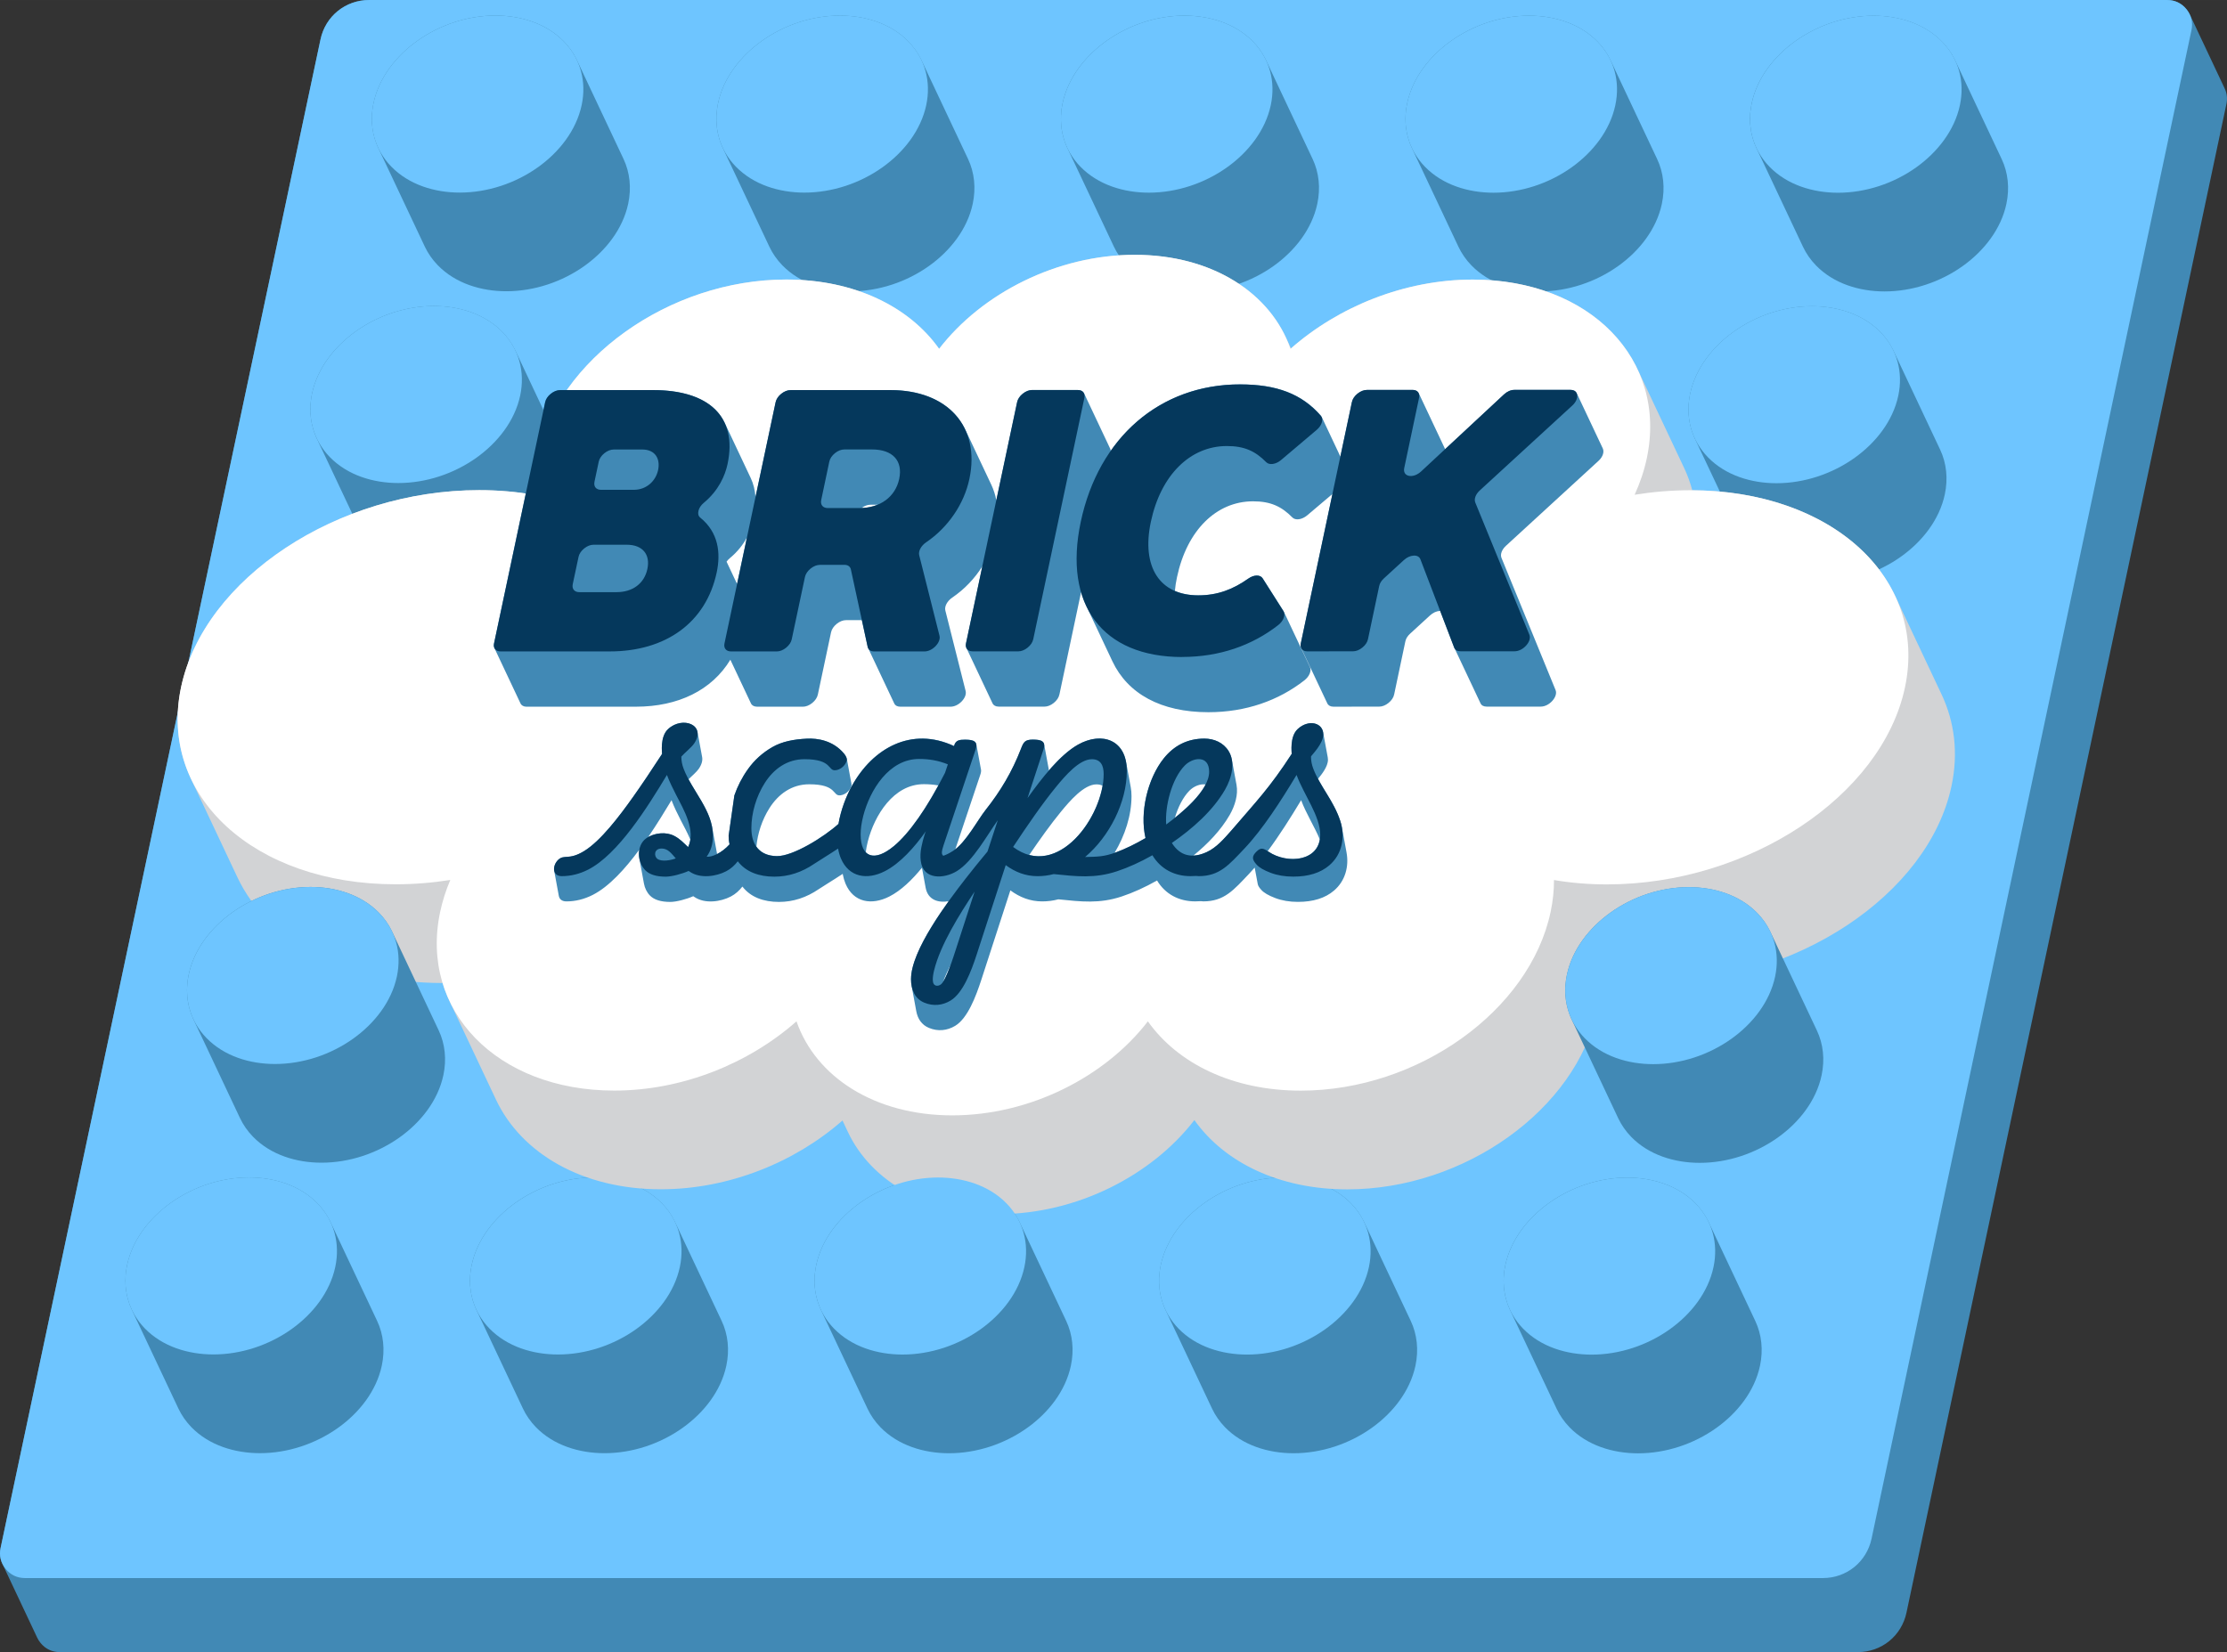 <?xml version="1.0" encoding="UTF-8"?>
<!DOCTYPE svg PUBLIC "-//W3C//DTD SVG 1.1//EN" "http://www.w3.org/Graphics/SVG/1.1/DTD/svg11.dtd">
<!-- Creator: CorelDRAW -->
<svg xmlns="http://www.w3.org/2000/svg" xml:space="preserve" width="233.349mm" height="173.154mm" version="1.1" style="shape-rendering:geometricPrecision; text-rendering:geometricPrecision; image-rendering:optimizeQuality; fill-rule:evenodd; clip-rule:evenodd"
viewBox="0 0 84.732 62.874"
 xmlns:xlink="http://www.w3.org/1999/xlink"
 xmlns:xodm="http://www.corel.com/coreldraw/odm/2003">
 <rect x="0" y="0" width="84.732" height="62.874" fill="#333333" stroke="none"/>
 <defs>
  <style type="text/css">
   <![CDATA[
    .fil5 {fill:#05385C}
    .fil2 {fill:#4189B5}
    .fil1 {fill:#6EC5FF}
    .fil3 {fill:#D2D3D5}
    .fil4 {fill:white}
    .fil0 {fill:#4189B5}
   ]]>
  </style>
 </defs>
 <g id="Layer_x0020_1">
  <g id="_1980693533136">
   <g>
    <path class="fil0" d="M0.086 59.505l1.328 2.818c0.033,0.07 0.075,0.137 0.127,0.201 0.186,0.23 0.44,0.351 0.736,0.351l68.407 0c0.905,0 1.666,-0.617 1.853,-1.502l12.172 -57.411c0.044,-0.209 0.022,-0.41 -0.064,-0.592l-1.328 -2.818c-0.033,-0.07 -0.075,-0.137 -0.127,-0.201 -0.186,-0.23 -0.44,-0.351 -0.736,-0.351l-68.407 0c-0.905,0 -1.666,0.617 -1.853,1.502l-12.172 57.411c-0.044,0.209 -0.022,0.41 0.064,0.592z"/>
   </g>
   <path class="fil1" d="M83.381 1.144l-12.172 57.411c-0.188,0.885 -0.949,1.502 -1.853,1.502l-68.407 0c-0.295,0 -0.55,-0.121 -0.736,-0.351 -0.186,-0.23 -0.252,-0.504 -0.191,-0.793l12.172 -57.411c0.188,-0.885 0.949,-1.502 1.853,-1.502l68.407 0c0.295,0 0.55,0.121 0.736,0.351 0.186,0.23 0.252,0.504 0.191,0.793z"/>
   <path class="fil2" d="M66.812 5.599c0.002,0.005 0.004,0.009 0.006,0.014 0.003,0.007 0.007,0.015 0.01,0.022l1.771 3.756c0.121,0.256 0.286,0.495 0.495,0.711 0.677,0.695 1.654,0.988 2.606,0.989 1.058,0 2.121,-0.354 2.981,-0.969 0.795,-0.569 1.452,-1.393 1.658,-2.365 0.126,-0.595 0.065,-1.185 -0.18,-1.704l-1.771 -3.756c-0.006,-0.013 -0.013,-0.026 -0.019,-0.039 -0.119,-0.241 -0.278,-0.467 -0.477,-0.671 -0.677,-0.695 -1.654,-0.988 -2.606,-0.989 -1.058,-0 -2.121,0.354 -2.981,0.969 -0.796,0.569 -1.452,1.393 -1.658,2.365 -0.112,0.528 -0.076,1.051 0.104,1.525l0.001 0.002c0.018,0.048 0.038,0.095 0.059,0.141z"/>
   <path class="fil1" d="M71.288 0.597c-1.058,-0 -2.121,0.354 -2.981,0.969 -0.796,0.569 -1.452,1.393 -1.658,2.365 -0.188,0.889 0.041,1.763 0.676,2.415 0.677,0.695 1.654,0.988 2.606,0.989 1.058,0 2.121,-0.354 2.981,-0.969 0.795,-0.569 1.452,-1.393 1.658,-2.365 0.188,-0.889 -0.041,-1.763 -0.676,-2.415 -0.677,-0.695 -1.654,-0.988 -2.606,-0.989z"/>
   <path class="fil2" d="M14.375 5.593c0.002,0.004 0.004,0.009 0.006,0.013 0.003,0.007 0.007,0.015 0.01,0.022l1.771 3.756c0.121,0.256 0.286,0.495 0.495,0.711 0.677,0.695 1.654,0.988 2.606,0.989 1.058,0 2.121,-0.354 2.981,-0.969 0.796,-0.569 1.452,-1.393 1.658,-2.365 0.126,-0.595 0.065,-1.185 -0.18,-1.704l-1.771 -3.756c-0.006,-0.013 -0.012,-0.026 -0.018,-0.038l-0.001 -0.001c-0.119,-0.241 -0.278,-0.467 -0.476,-0.671 -0.677,-0.695 -1.654,-0.989 -2.606,-0.989 -1.058,-0 -2.121,0.354 -2.981,0.969 -0.795,0.569 -1.452,1.393 -1.658,2.365 -0.112,0.528 -0.076,1.051 0.104,1.526l0 0.001c0.018,0.048 0.038,0.095 0.059,0.142z"/>
   <path class="fil1" d="M18.85 0.591c-1.058,-0 -2.121,0.354 -2.981,0.969 -0.795,0.569 -1.452,1.393 -1.658,2.365 -0.188,0.889 0.041,1.763 0.676,2.415 0.677,0.695 1.654,0.989 2.606,0.989 1.058,0 2.121,-0.354 2.981,-0.969 0.796,-0.569 1.452,-1.393 1.658,-2.365 0.188,-0.889 -0.041,-1.763 -0.676,-2.415 -0.677,-0.695 -1.654,-0.989 -2.606,-0.989z"/>
   <path class="fil2" d="M57.437 49.818l0.006 0.013c0.003,0.008 0.007,0.015 0.01,0.023l1.771 3.756c0.121,0.256 0.286,0.495 0.495,0.711 0.677,0.695 1.654,0.988 2.606,0.989 1.058,0 2.121,-0.354 2.981,-0.969 0.796,-0.569 1.452,-1.393 1.658,-2.365 0.126,-0.595 0.065,-1.185 -0.18,-1.704l-1.771 -3.756c-0.006,-0.013 -0.012,-0.026 -0.019,-0.039l-0 -0.001c-0.119,-0.241 -0.278,-0.467 -0.476,-0.671 -0.677,-0.695 -1.654,-0.988 -2.606,-0.989 -1.058,-0 -2.121,0.354 -2.981,0.969 -0.796,0.569 -1.452,1.393 -1.658,2.365 -0.112,0.528 -0.076,1.051 0.104,1.526l0 0.001c0.018,0.048 0.038,0.096 0.059,0.142z"/>
   <path class="fil2" d="M44.328 49.816c0.002,0.004 0.004,0.009 0.006,0.013 0.003,0.007 0.007,0.015 0.01,0.022l1.771 3.756c0.121,0.256 0.286,0.495 0.495,0.711 0.677,0.695 1.654,0.988 2.606,0.989 1.058,0 2.121,-0.354 2.981,-0.969 0.796,-0.569 1.452,-1.393 1.658,-2.365 0.126,-0.595 0.065,-1.185 -0.18,-1.704l-1.771 -3.756c-0.006,-0.013 -0.012,-0.026 -0.019,-0.039l-0 -0c-0.119,-0.241 -0.278,-0.467 -0.476,-0.671 -0.677,-0.695 -1.654,-0.988 -2.606,-0.989 -1.058,-0 -2.121,0.354 -2.981,0.969 -0.796,0.569 -1.452,1.393 -1.658,2.365 -0.112,0.528 -0.076,1.051 0.104,1.525l0 0.001c0.018,0.048 0.038,0.095 0.059,0.142z"/>
   <path class="fil2" d="M31.218 49.815c0.002,0.005 0.004,0.009 0.006,0.014 0.003,0.007 0.007,0.015 0.01,0.022l1.771 3.756c0.121,0.256 0.286,0.495 0.495,0.711 0.677,0.695 1.654,0.988 2.606,0.989 1.058,0 2.121,-0.354 2.981,-0.969 0.796,-0.569 1.452,-1.393 1.658,-2.365 0.126,-0.595 0.065,-1.185 -0.18,-1.704l-1.771 -3.756c-0.006,-0.013 -0.012,-0.026 -0.019,-0.039l-0 -0.001c-0.119,-0.241 -0.278,-0.467 -0.476,-0.671 -0.677,-0.695 -1.654,-0.988 -2.606,-0.989 -1.058,-0 -2.121,0.354 -2.981,0.969 -0.796,0.569 -1.452,1.393 -1.658,2.365 -0.112,0.528 -0.076,1.051 0.104,1.525l0.001 0.001c0.018,0.048 0.038,0.095 0.059,0.142z"/>
   <path class="fil2" d="M18.109 49.813c0.002,0.005 0.004,0.009 0.006,0.014 0.003,0.007 0.007,0.015 0.01,0.022l1.771 3.756c0.121,0.256 0.286,0.495 0.495,0.711 0.677,0.695 1.654,0.988 2.606,0.989 1.059,0 2.121,-0.354 2.981,-0.969 0.796,-0.569 1.452,-1.393 1.658,-2.365 0.126,-0.595 0.065,-1.185 -0.18,-1.704l-1.771 -3.756c-0.006,-0.013 -0.012,-0.026 -0.019,-0.039l-0 -0.001c-0.119,-0.241 -0.278,-0.467 -0.476,-0.671 -0.677,-0.695 -1.654,-0.988 -2.606,-0.989 -1.058,-0 -2.121,0.354 -2.981,0.969 -0.796,0.569 -1.452,1.393 -1.658,2.365 -0.112,0.528 -0.076,1.051 0.104,1.525l0.001 0.001c0.018,0.048 0.038,0.095 0.059,0.142z"/>
   <path class="fil2" d="M5 49.812c0.002,0.004 0.004,0.009 0.006,0.013 0.003,0.008 0.007,0.015 0.01,0.023l1.771 3.756c0.121,0.256 0.286,0.495 0.495,0.711 0.677,0.695 1.654,0.988 2.606,0.989 1.058,0 2.121,-0.354 2.981,-0.969 0.796,-0.569 1.452,-1.393 1.658,-2.365 0.126,-0.595 0.065,-1.185 -0.18,-1.704l-1.771 -3.756c-0.006,-0.013 -0.012,-0.026 -0.019,-0.039l-0 -0.001c-0.119,-0.241 -0.278,-0.467 -0.476,-0.671 -0.677,-0.695 -1.654,-0.989 -2.606,-0.989 -1.058,-0 -2.121,0.354 -2.981,0.969 -0.796,0.569 -1.452,1.393 -1.658,2.365 -0.112,0.528 -0.076,1.051 0.104,1.526l0 0.001c0.018,0.048 0.038,0.096 0.059,0.142z"/>
   <path class="fil1" d="M61.913 44.816c-1.058,-0 -2.121,0.354 -2.981,0.969 -0.796,0.569 -1.452,1.393 -1.658,2.365 -0.188,0.889 0.041,1.763 0.676,2.415 0.677,0.695 1.654,0.988 2.606,0.989 1.058,0 2.121,-0.354 2.981,-0.969 0.796,-0.569 1.452,-1.393 1.658,-2.365 0.188,-0.889 -0.041,-1.763 -0.676,-2.415 -0.677,-0.695 -1.654,-0.988 -2.606,-0.989z"/>
   <path class="fil1" d="M48.803 44.814c-1.058,-0 -2.121,0.354 -2.981,0.969 -0.796,0.569 -1.452,1.393 -1.658,2.365 -0.188,0.889 0.041,1.763 0.676,2.415 0.677,0.695 1.654,0.988 2.606,0.989 1.058,0 2.121,-0.354 2.981,-0.969 0.796,-0.569 1.452,-1.393 1.658,-2.365 0.188,-0.889 -0.041,-1.763 -0.676,-2.415 -0.677,-0.695 -1.654,-0.988 -2.606,-0.989z"/>
   <path class="fil1" d="M22.585 44.811c-1.058,-0 -2.121,0.354 -2.981,0.969 -0.796,0.569 -1.452,1.393 -1.658,2.365 -0.188,0.889 0.041,1.763 0.676,2.415 0.677,0.695 1.654,0.988 2.606,0.989 1.058,0 2.121,-0.354 2.981,-0.969 0.796,-0.569 1.452,-1.393 1.658,-2.365 0.188,-0.889 -0.041,-1.763 -0.676,-2.415 -0.677,-0.695 -1.654,-0.988 -2.606,-0.989z"/>
   <path class="fil1" d="M9.475 44.809c-1.058,-0 -2.121,0.354 -2.981,0.969 -0.796,0.569 -1.452,1.393 -1.658,2.365 -0.188,0.889 0.041,1.763 0.676,2.415 0.677,0.695 1.654,0.988 2.606,0.989 1.058,0 2.121,-0.354 2.981,-0.969 0.796,-0.569 1.452,-1.393 1.658,-2.365 0.188,-0.889 -0.041,-1.763 -0.676,-2.415 -0.677,-0.695 -1.654,-0.989 -2.606,-0.989z"/>
   <path class="fil2" d="M12.035 16.648c0.002,0.004 0.004,0.009 0.006,0.013 0.003,0.007 0.007,0.015 0.01,0.022l1.771 3.756c0.121,0.256 0.286,0.495 0.495,0.711 0.677,0.695 1.654,0.989 2.606,0.989 1.059,0 2.121,-0.354 2.981,-0.969 0.796,-0.569 1.452,-1.393 1.658,-2.365 0.126,-0.595 0.065,-1.185 -0.18,-1.704l-1.771 -3.756c-0.006,-0.013 -0.012,-0.026 -0.018,-0.038l-0.001 -0.001c-0.119,-0.241 -0.278,-0.467 -0.476,-0.671 -0.677,-0.695 -1.654,-0.989 -2.606,-0.989 -1.058,-0 -2.121,0.354 -2.981,0.969 -0.796,0.569 -1.452,1.393 -1.658,2.365 -0.112,0.528 -0.076,1.051 0.104,1.525l0 0.001c0.018,0.048 0.038,0.095 0.059,0.142z"/>
   <path class="fil1" d="M16.511 11.645c-1.058,-0 -2.121,0.354 -2.981,0.969 -0.796,0.569 -1.452,1.393 -1.658,2.365 -0.188,0.889 0.041,1.763 0.676,2.415 0.677,0.695 1.654,0.989 2.606,0.989 1.058,0 2.121,-0.354 2.981,-0.969 0.796,-0.569 1.452,-1.393 1.658,-2.365 0.188,-0.889 -0.041,-1.763 -0.676,-2.415 -0.677,-0.695 -1.654,-0.989 -2.606,-0.989z"/>
   <path class="fil2" d="M64.469 16.654c0.002,0.005 0.004,0.009 0.006,0.014 0.003,0.007 0.007,0.015 0.01,0.022l1.771 3.756c0.121,0.256 0.286,0.495 0.495,0.711 0.677,0.695 1.654,0.988 2.606,0.989 1.058,0 2.121,-0.354 2.981,-0.969 0.796,-0.569 1.452,-1.393 1.658,-2.365 0.126,-0.595 0.065,-1.185 -0.18,-1.704l-1.771 -3.756c-0.006,-0.013 -0.013,-0.026 -0.019,-0.039 -0.119,-0.241 -0.278,-0.467 -0.476,-0.671 -0.677,-0.695 -1.654,-0.988 -2.606,-0.989 -1.058,-0 -2.121,0.354 -2.981,0.969 -0.796,0.569 -1.452,1.393 -1.658,2.365 -0.112,0.528 -0.076,1.051 0.104,1.525l0.001 0.002c0.018,0.048 0.038,0.095 0.059,0.141z"/>
   <path class="fil1" d="M68.944 11.652c-1.058,-0 -2.121,0.354 -2.981,0.969 -0.796,0.569 -1.452,1.393 -1.658,2.365 -0.188,0.889 0.041,1.763 0.676,2.415 0.677,0.695 1.654,0.988 2.606,0.989 1.058,0 2.121,-0.354 2.981,-0.969 0.796,-0.569 1.452,-1.393 1.658,-2.365 0.188,-0.889 -0.041,-1.763 -0.676,-2.415 -0.677,-0.695 -1.654,-0.988 -2.606,-0.989z"/>
   <path class="fil2" d="M53.703 5.598c0.002,0.004 0.004,0.009 0.006,0.013 0.003,0.008 0.007,0.015 0.01,0.023l1.771 3.756c0.121,0.256 0.286,0.495 0.495,0.711 0.677,0.695 1.654,0.988 2.606,0.989 1.058,0 2.121,-0.354 2.981,-0.969 0.796,-0.569 1.452,-1.393 1.658,-2.365 0.126,-0.595 0.065,-1.185 -0.18,-1.704l-1.771 -3.756c-0.121,-0.256 -0.286,-0.495 -0.495,-0.711 -0.677,-0.695 -1.654,-0.988 -2.606,-0.989 -1.058,-0 -2.121,0.354 -2.981,0.969 -0.796,0.569 -1.452,1.393 -1.658,2.365 -0.112,0.528 -0.076,1.051 0.104,1.526l0 0.001c0.018,0.048 0.038,0.096 0.059,0.142z"/>
   <path class="fil2" d="M40.594 5.596c0.002,0.004 0.004,0.009 0.006,0.013 0.003,0.007 0.007,0.015 0.01,0.022l1.771 3.756c0.121,0.256 0.286,0.495 0.495,0.711 0.677,0.695 1.654,0.988 2.606,0.989 1.059,0 2.121,-0.354 2.981,-0.969 0.796,-0.569 1.452,-1.393 1.658,-2.365 0.126,-0.595 0.065,-1.185 -0.18,-1.704l-1.771 -3.756c-0.006,-0.013 -0.013,-0.026 -0.019,-0.039 -0.119,-0.241 -0.278,-0.467 -0.477,-0.671 -0.677,-0.695 -1.654,-0.988 -2.606,-0.989 -1.058,-0 -2.121,0.354 -2.981,0.969 -0.796,0.569 -1.452,1.393 -1.658,2.365 -0.112,0.528 -0.076,1.051 0.104,1.525l0 0.001c0.018,0.048 0.038,0.095 0.059,0.142z"/>
   <path class="fil2" d="M27.484 5.594c0.002,0.005 0.004,0.009 0.006,0.014 0.003,0.007 0.007,0.015 0.01,0.022l1.771 3.756c0.121,0.256 0.286,0.495 0.495,0.711 0.677,0.695 1.654,0.989 2.606,0.989 1.059,0 2.121,-0.354 2.981,-0.969 0.796,-0.569 1.452,-1.393 1.658,-2.365 0.126,-0.595 0.065,-1.185 -0.18,-1.704l-1.771 -3.756c-0.006,-0.013 -0.013,-0.026 -0.019,-0.039 -0.119,-0.241 -0.278,-0.467 -0.476,-0.671 -0.677,-0.695 -1.654,-0.988 -2.606,-0.989 -1.058,-0 -2.121,0.354 -2.981,0.969 -0.796,0.569 -1.452,1.393 -1.658,2.365 -0.112,0.528 -0.076,1.051 0.104,1.525l0.001 0.002c0.018,0.048 0.038,0.095 0.059,0.141z"/>
   <path class="fil1" d="M58.178 0.596c-1.058,-0 -2.121,0.354 -2.981,0.969 -0.796,0.569 -1.452,1.393 -1.658,2.365 -0.188,0.889 0.041,1.763 0.676,2.415 0.677,0.695 1.654,0.988 2.606,0.989 1.058,0 2.121,-0.354 2.981,-0.969 0.796,-0.569 1.452,-1.393 1.658,-2.365 0.188,-0.889 -0.041,-1.763 -0.676,-2.415 -0.677,-0.695 -1.654,-0.988 -2.606,-0.989z"/>
   <path class="fil1" d="M45.069 0.594c-1.058,-0 -2.121,0.354 -2.981,0.969 -0.796,0.569 -1.452,1.393 -1.658,2.365 -0.188,0.889 0.041,1.763 0.676,2.415 0.677,0.695 1.654,0.989 2.606,0.989 1.058,0 2.121,-0.354 2.981,-0.969 0.796,-0.569 1.452,-1.393 1.658,-2.365 0.188,-0.889 -0.041,-1.763 -0.676,-2.415 -0.677,-0.695 -1.654,-0.988 -2.606,-0.989z"/>
   <path class="fil1" d="M31.96 0.592c-1.058,-0 -2.121,0.354 -2.981,0.969 -0.796,0.569 -1.452,1.393 -1.658,2.365 -0.188,0.889 0.041,1.763 0.676,2.415 0.677,0.695 1.654,0.988 2.606,0.989 1.058,0 2.121,-0.354 2.981,-0.969 0.796,-0.569 1.452,-1.393 1.658,-2.365 0.188,-0.889 -0.041,-1.763 -0.676,-2.415 -0.677,-0.695 -1.654,-0.988 -2.606,-0.989z"/>
   <path class="fil3" d="M56.035 10.64c-2.584,-0 -5.1,1.024 -6.914,2.618l-0.207 -0.439c-0.011,-0.023 -0.023,-0.045 -0.034,-0.068 -0.012,-0.024 -0.023,-0.048 -0.035,-0.071 -0.021,-0.041 -0.043,-0.082 -0.066,-0.123 -0.009,-0.017 -0.018,-0.034 -0.028,-0.05 -0.029,-0.052 -0.06,-0.102 -0.091,-0.153 -0.004,-0.006 -0.007,-0.011 -0.01,-0.017 -0.998,-1.596 -2.981,-2.639 -5.475,-2.639 -2.955,-0 -5.814,1.463 -7.443,3.578 -1.135,-1.604 -3.223,-2.637 -5.817,-2.637 -4.454,-0.001 -8.71,3.044 -9.506,6.8 -0.101,0.476 -0.141,0.94 -0.126,1.388 -0.648,-0.113 -1.332,-0.172 -2.048,-0.172 -5.388,-0.001 -10.467,3.357 -11.345,7.499 -0.247,1.165 -0.135,2.269 0.273,3.253l0.002 0.004c0.032,0.076 0.065,0.152 0.1,0.227l1.771 3.756c1.126,2.388 4.037,4.017 7.789,4.017 0.004,0 0.009,0 0.013,0 0.071,0.235 0.159,0.464 0.263,0.684l1.771 3.756c0.961,2.038 3.28,3.41 6.269,3.41 2.584,0 5.1,-1.024 6.914,-2.618l0.207 0.439c0.88,1.866 3.002,3.123 5.739,3.123 2.955,0 5.814,-1.463 7.443,-3.578 1.135,1.604 3.223,2.637 5.817,2.637 4.454,0.001 8.71,-3.044 9.506,-6.8 0.088,-0.415 0.13,-0.821 0.129,-1.215 0.636,0.108 1.308,0.166 2.009,0.166 5.388,0.001 10.467,-3.357 11.345,-7.499 0.267,-1.258 0.115,-2.443 -0.375,-3.484l-1.771 -3.756c-0.009,-0.019 -0.019,-0.037 -0.028,-0.056 -0.011,-0.024 -0.024,-0.047 -0.035,-0.071 -0.043,-0.085 -0.087,-0.168 -0.134,-0.251 -0.006,-0.011 -0.012,-0.021 -0.018,-0.032 -0.056,-0.096 -0.115,-0.191 -0.176,-0.284 -0.008,-0.011 -0.016,-0.023 -0.023,-0.035 -0.059,-0.087 -0.12,-0.174 -0.184,-0.259 -0.005,-0.007 -0.01,-0.014 -0.015,-0.02 -0.143,-0.188 -0.3,-0.37 -0.468,-0.544 -0.003,-0.003 -0.005,-0.006 -0.008,-0.009 -1.452,-1.497 -3.798,-2.442 -6.628,-2.457 -0.078,-0.295 -0.182,-0.579 -0.311,-0.851l-1.771 -3.756c-0.016,-0.033 -0.033,-0.065 -0.049,-0.098 -0.009,-0.018 -0.017,-0.035 -0.026,-0.052 -0.043,-0.085 -0.089,-0.168 -0.137,-0.251 -0.004,-0.008 -0.009,-0.015 -0.014,-0.023 -0.047,-0.08 -0.097,-0.158 -0.149,-0.236 -0.005,-0.008 -0.011,-0.016 -0.016,-0.024 -1.12,-1.655 -3.237,-2.727 -5.878,-2.727z"/>
   <path class="fil4" d="M56.035 10.64c-2.593,-0 -5.119,1.032 -6.935,2.636 -0.732,-2.115 -2.97,-3.579 -5.926,-3.579 -2.955,-0 -5.814,1.463 -7.443,3.578 -1.135,-1.604 -3.223,-2.637 -5.817,-2.637 -4.454,-0.001 -8.71,3.044 -9.506,6.799 -0.101,0.476 -0.141,0.94 -0.126,1.388 -0.648,-0.113 -1.332,-0.172 -2.048,-0.172 -5.388,-0.001 -10.467,3.357 -11.345,7.499 -0.878,4.142 2.777,7.501 8.165,7.502 0.701,0 1.397,-0.057 2.079,-0.165 -0.168,0.394 -0.298,0.8 -0.386,1.215 -0.796,3.756 2.169,6.801 6.623,6.801 2.593,0 5.119,-1.032 6.935,-2.636 0.732,2.115 2.97,3.579 5.926,3.579 2.955,0 5.814,-1.463 7.443,-3.578 1.135,1.604 3.223,2.637 5.817,2.637 4.454,0.001 8.71,-3.044 9.506,-6.8 0.088,-0.415 0.13,-0.821 0.129,-1.215 0.636,0.108 1.308,0.166 2.009,0.166 5.388,0.001 10.467,-3.357 11.345,-7.499 0.878,-4.142 -2.777,-7.501 -8.165,-7.502 -0.716,-0 -1.425,0.06 -2.121,0.172 0.205,-0.448 0.362,-0.912 0.463,-1.388 0.796,-3.756 -2.169,-6.801 -6.623,-6.801z"/>
   <path class="fil2" d="M27.569 16.087c-0.001,-0.002 -0.002,-0.003 -0.002,-0.004 -0.017,-0.035 -0.035,-0.069 -0.054,-0.103 -0.002,-0.004 -0.004,-0.008 -0.006,-0.012 -0.418,-0.734 -1.346,-1.122 -2.661,-1.122l-3.532 0c-0.12,-0 -0.244,0.049 -0.359,0.142 -0.115,0.093 -0.189,0.204 -0.214,0.322l-1.944 9.177c-0.015,0.069 -0.009,0.129 0.014,0.178l0.992 2.104c0.037,0.079 0.119,0.127 0.233,0.127l4.159 -0.001c1.608,-0 2.893,-0.629 3.593,-1.788l0.783 1.661c0.037,0.079 0.119,0.127 0.233,0.127l1.74 0.001c0.12,0 0.244,-0.049 0.359,-0.142 0.115,-0.093 0.189,-0.204 0.214,-0.322l0.502 -2.367c0.025,-0.117 0.099,-0.228 0.214,-0.322 0.115,-0.093 0.239,-0.142 0.359,-0.142l0.601 -0.001 0.22 1.014c0.004,0.019 0.01,0.036 0.018,0.052l0.992 2.104c0.038,0.081 0.119,0.125 0.231,0.125l1.912 -0c0.146,0 0.303,-0.075 0.426,-0.204 0.123,-0.129 0.177,-0.275 0.147,-0.396l-0.771 -3.059c-0.04,-0.157 0.07,-0.363 0.263,-0.494 0.463,-0.314 0.854,-0.726 1.147,-1.193l-0.622 2.934c-0.015,0.069 -0.009,0.129 0.014,0.178l0.992 2.104c0.037,0.079 0.119,0.127 0.233,0.127l1.74 0.001c0.12,0 0.244,-0.049 0.359,-0.142 0.115,-0.093 0.189,-0.204 0.214,-0.322l0.825 -3.896c0.054,0.185 0.119,0.362 0.198,0.528l0.992 2.104c0.583,1.236 1.843,1.94 3.654,1.94 1.42,0 2.665,-0.441 3.654,-1.215 0.188,-0.147 0.276,-0.364 0.208,-0.506l-0.992 -2.104c-0.004,-0.008 -0.008,-0.016 -0.013,-0.023l-0.793 -1.249c-0.091,-0.143 -0.331,-0.139 -0.541,0.009 -0.587,0.415 -1.177,0.64 -1.906,0.64 -0.34,0 -0.639,-0.058 -0.893,-0.168 0.015,-0.168 0.042,-0.344 0.081,-0.526 0.377,-1.776 1.491,-2.883 2.891,-2.884 0.672,-0.001 1.087,0.197 1.499,0.615 0.118,0.12 0.368,0.084 0.563,-0.081l0.963 -0.815 -1.204 5.688c-0.015,0.069 -0.009,0.129 0.014,0.178 0.331,0.702 0.661,1.403 0.992,2.104 0.037,0.079 0.119,0.127 0.233,0.127l1.739 -0.002c0.12,-0 0.244,-0.049 0.359,-0.143 0.115,-0.093 0.189,-0.204 0.213,-0.322l0.426 -2.019c0.022,-0.105 0.083,-0.204 0.181,-0.293l0.757 -0.694c0.115,-0.105 0.246,-0.165 0.375,-0.171 0.005,-0 0.009,-0 0.014,-0l0.533 1.394c0.002,0.006 0.005,0.011 0.007,0.017l0.992 2.104c0.039,0.083 0.119,0.126 0.232,0.126l2.061 -0c0.153,0 0.319,-0.083 0.442,-0.221 0.123,-0.138 0.169,-0.292 0.121,-0.409l-2.058 -5.031c-0.054,-0.133 0.013,-0.315 0.17,-0.459l3.52 -3.231c0.132,-0.121 0.2,-0.266 0.186,-0.395 -0.003,-0.029 -0.011,-0.055 -0.021,-0.079l-0.992 -2.104c-0.038,-0.08 -0.119,-0.124 -0.231,-0.124l-2.139 0c-0.134,0 -0.276,0.062 -0.396,0.175l-2.24 2.084c-0.003,-0.009 -0.006,-0.018 -0.011,-0.027l-0.992 -2.104c-0.037,-0.079 -0.119,-0.127 -0.233,-0.127l-1.737 0.001c-0.12,0 -0.244,0.049 -0.359,0.142 -0.115,0.093 -0.189,0.204 -0.214,0.322l-0.439 2.073 -0.71 -1.507c-0.008,-0.017 -0.018,-0.033 -0.031,-0.048 -0.727,-0.837 -1.686,-1.194 -3.076,-1.194 -2.065,0 -3.804,0.931 -4.921,2.533 -0.002,-0.032 -0.009,-0.061 -0.022,-0.087l-0.992 -2.104c-0.037,-0.079 -0.119,-0.127 -0.233,-0.127l-1.74 -0.001c-0.12,-0 -0.244,0.049 -0.359,0.142 -0.115,0.093 -0.189,0.204 -0.214,0.322l-0.792 3.738c-0.04,-0.212 -0.105,-0.411 -0.192,-0.596l-0.992 -2.104c-0.007,-0.016 -0.016,-0.032 -0.024,-0.047 -0.003,-0.006 -0.006,-0.012 -0.009,-0.018 -0.022,-0.042 -0.044,-0.084 -0.068,-0.124l-0.001 -0.001c-0.482,-0.817 -1.448,-1.308 -2.745,-1.308l-3.794 0c-0.12,-0 -0.244,0.049 -0.359,0.142 -0.115,0.093 -0.189,0.204 -0.214,0.322l-0.766 3.614c-0.018,-0.27 -0.079,-0.514 -0.181,-0.73l-0.992 -2.104c-0,-0 -0,-0.001 -0.001,-0.001zm5.82 3.122c-0.182,0.074 -0.386,0.117 -0.608,0.125 0.109,-0.082 0.224,-0.125 0.337,-0.125l0.271 0zm-4.971 1.248l-0.374 1.767 -0.4 -0.848c0.034,-0.049 0.076,-0.094 0.128,-0.137 0.293,-0.243 0.501,-0.515 0.646,-0.782z"/>
   <path class="fil5" d="M19.044 24.792l4.159 -0.001c2.105,-0 3.658,-1.077 4.067,-3.012 0.154,-0.729 0.072,-1.512 -0.626,-2.079 -0.073,-0.059 -0.096,-0.147 -0.069,-0.26 0.027,-0.112 0.097,-0.217 0.205,-0.306 0.56,-0.464 0.808,-1.033 0.902,-1.475 0.384,-1.819 -0.729,-2.814 -2.836,-2.814l-3.532 0c-0.12,-0 -0.244,0.049 -0.359,0.142 -0.115,0.093 -0.189,0.204 -0.214,0.322l-1.944 9.177c-0.038,0.18 0.063,0.305 0.247,0.305zm2.748 -2.563l0.22 -1.035c0.025,-0.117 0.099,-0.228 0.214,-0.321 0.115,-0.093 0.239,-0.142 0.359,-0.142l1.258 -0c0.608,-0 0.906,0.369 0.788,0.924 -0.118,0.555 -0.564,0.881 -1.172,0.881l-1.42 0c-0.184,0 -0.285,-0.125 -0.247,-0.305zm0.826 -3.893l0.162 -0.765c0.025,-0.117 0.099,-0.229 0.214,-0.322 0.115,-0.093 0.239,-0.142 0.359,-0.142l1.085 -0c0.492,-0 0.692,0.356 0.601,0.782 -0.088,0.411 -0.435,0.752 -0.926,0.752l-1.247 0c-0.184,0 -0.285,-0.125 -0.247,-0.305zm5.193 6.455l1.74 0.001c0.12,0 0.244,-0.049 0.359,-0.142 0.115,-0.093 0.189,-0.204 0.214,-0.322l0.502 -2.367c0.025,-0.117 0.099,-0.228 0.214,-0.322 0.115,-0.093 0.239,-0.142 0.359,-0.142l0.926 -0.001c0.135,-0 0.224,0.063 0.249,0.177l0.637 2.942c0.025,0.114 0.114,0.177 0.249,0.177l1.912 -0c0.146,0 0.303,-0.075 0.426,-0.204 0.123,-0.129 0.177,-0.275 0.147,-0.396l-0.771 -3.059c-0.04,-0.157 0.07,-0.363 0.263,-0.494 0.837,-0.568 1.444,-1.457 1.646,-2.413 0.421,-1.989 -0.825,-3.381 -3.007,-3.381l-3.794 0c-0.12,-0 -0.244,0.049 -0.359,0.142 -0.115,0.093 -0.189,0.204 -0.214,0.322l-1.944 9.177c-0.038,0.18 0.063,0.305 0.247,0.305zm3.434 -5.761l0.308 -1.461c0.025,-0.117 0.099,-0.229 0.214,-0.322 0.115,-0.093 0.239,-0.142 0.359,-0.142l1.055 0c0.777,0 1.18,0.424 1.031,1.123 -0.145,0.681 -0.725,1.108 -1.501,1.107l-1.219 -0c-0.183,-0 -0.285,-0.125 -0.247,-0.304zm5.755 5.758l1.74 0.001c0.12,0 0.244,-0.049 0.359,-0.142 0.115,-0.093 0.189,-0.204 0.214,-0.322l1.944 -9.177c0.038,-0.18 -0.063,-0.305 -0.247,-0.305l-1.74 -0.001c-0.12,-0 -0.244,0.049 -0.359,0.142 -0.115,0.093 -0.189,0.204 -0.214,0.322l-1.944 9.177c-0.038,0.18 0.063,0.305 0.247,0.305zm7.982 0.214c1.42,0 2.665,-0.441 3.654,-1.215 0.199,-0.156 0.285,-0.388 0.196,-0.529l-0.793 -1.249c-0.091,-0.143 -0.331,-0.139 -0.541,0.009 -0.587,0.415 -1.177,0.64 -1.906,0.64 -1.47,0.001 -2.169,-1.081 -1.805,-2.799 0.377,-1.776 1.491,-2.883 2.891,-2.884 0.672,-0.001 1.087,0.197 1.499,0.615 0.118,0.12 0.368,0.084 0.563,-0.081l1.358 -1.149c0.198,-0.168 0.268,-0.407 0.156,-0.536 -0.727,-0.837 -1.686,-1.194 -3.076,-1.194 -3.042,0.001 -5.378,2.019 -6.058,5.231 -0.668,3.156 0.82,5.143 3.862,5.144zm4.756 -0.213l1.739 -0.002c0.12,-0 0.244,-0.049 0.359,-0.143 0.115,-0.093 0.189,-0.204 0.213,-0.322l0.426 -2.019c0.022,-0.105 0.083,-0.204 0.181,-0.293l0.757 -0.694c0.115,-0.105 0.246,-0.165 0.375,-0.171 0.129,-0.006 0.218,0.044 0.256,0.143l1.282 3.355c0.036,0.094 0.118,0.143 0.239,0.143l2.061 -0c0.153,0 0.319,-0.083 0.442,-0.221 0.123,-0.138 0.169,-0.292 0.121,-0.409l-2.058 -5.031c-0.054,-0.133 0.013,-0.315 0.17,-0.459l3.52 -3.231c0.132,-0.121 0.2,-0.266 0.186,-0.395 -0.014,-0.128 -0.107,-0.203 -0.253,-0.203l-2.139 0c-0.134,0 -0.276,0.062 -0.396,0.175l-3.148 2.929c-0.143,0.133 -0.32,0.197 -0.464,0.168 -0.144,-0.029 -0.212,-0.143 -0.179,-0.298l0.564 -2.669c0.038,-0.18 -0.064,-0.305 -0.247,-0.304l-1.737 0.001c-0.12,0 -0.244,0.049 -0.359,0.142 -0.115,0.093 -0.189,0.204 -0.214,0.322l-1.943 9.181c-0.038,0.18 0.064,0.305 0.247,0.305z"/>
   <path class="fil2" d="M7.343 38.757c0.002,0.005 0.004,0.009 0.006,0.014 0.003,0.007 0.007,0.015 0.01,0.022l1.771 3.756c0.121,0.256 0.286,0.495 0.495,0.711 0.677,0.695 1.654,0.989 2.606,0.989 1.059,0 2.121,-0.354 2.981,-0.969 0.796,-0.569 1.452,-1.393 1.658,-2.365 0.126,-0.595 0.065,-1.185 -0.18,-1.704l-1.771 -3.756c-0.006,-0.013 -0.012,-0.026 -0.019,-0.039l-0 -0.001c-0.119,-0.241 -0.278,-0.467 -0.476,-0.671 -0.677,-0.695 -1.654,-0.989 -2.606,-0.989 -1.058,-0 -2.121,0.354 -2.981,0.969 -0.796,0.569 -1.452,1.393 -1.658,2.365 -0.112,0.528 -0.076,1.051 0.104,1.525l0.001 0.002c0.018,0.048 0.038,0.095 0.059,0.141z"/>
   <path class="fil1" d="M11.819 33.755c-1.058,-0 -2.121,0.354 -2.981,0.969 -0.796,0.569 -1.452,1.393 -1.658,2.365 -0.188,0.889 0.041,1.763 0.676,2.415 0.677,0.695 1.654,0.989 2.606,0.989 1.058,0 2.121,-0.354 2.981,-0.969 0.796,-0.569 1.452,-1.393 1.658,-2.365 0.188,-0.889 -0.041,-1.763 -0.676,-2.415 -0.677,-0.695 -1.654,-0.989 -2.606,-0.989z"/>
   <path class="fil2" d="M59.781 38.763c0.002,0.005 0.004,0.009 0.006,0.014 0.003,0.007 0.007,0.015 0.01,0.022l1.771 3.756c0.121,0.256 0.286,0.495 0.495,0.711 0.677,0.695 1.654,0.988 2.606,0.989 1.059,0 2.121,-0.354 2.981,-0.969 0.796,-0.569 1.452,-1.393 1.658,-2.365 0.126,-0.595 0.065,-1.185 -0.18,-1.704l-1.771 -3.756c-0.006,-0.013 -0.013,-0.026 -0.019,-0.039 -0.119,-0.241 -0.278,-0.467 -0.476,-0.671 -0.677,-0.695 -1.654,-0.988 -2.606,-0.989 -1.058,-0 -2.121,0.354 -2.981,0.969 -0.795,0.569 -1.452,1.393 -1.658,2.365 -0.112,0.528 -0.076,1.051 0.104,1.525l0 0.001c0.018,0.048 0.038,0.095 0.059,0.142z"/>
   <path class="fil1" d="M64.257 33.761c-1.058,-0 -2.121,0.354 -2.981,0.969 -0.795,0.569 -1.452,1.393 -1.658,2.365 -0.188,0.889 0.041,1.763 0.676,2.415 0.677,0.695 1.654,0.989 2.606,0.989 1.059,0 2.121,-0.354 2.981,-0.969 0.796,-0.569 1.452,-1.393 1.658,-2.365 0.188,-0.889 -0.041,-1.763 -0.676,-2.415 -0.677,-0.695 -1.654,-0.988 -2.606,-0.989z"/>
   <path class="fil1" d="M35.694 44.813c-1.058,-0 -2.121,0.354 -2.981,0.969 -0.796,0.569 -1.452,1.393 -1.658,2.365 -0.188,0.889 0.041,1.763 0.676,2.415 0.677,0.695 1.654,0.988 2.606,0.989 1.058,0 2.121,-0.354 2.981,-0.969 0.796,-0.569 1.452,-1.393 1.658,-2.365 0.188,-0.889 -0.041,-1.763 -0.676,-2.415 -0.677,-0.695 -1.654,-0.988 -2.606,-0.989z"/>
   <g>
    <path class="fil0" d="M32.217 28.877l-0 -0.002c-0.011,-0.06 -0.047,-0.127 -0.109,-0.201 -0.416,-0.492 -0.997,-0.583 -1.41,-0.562 -0.501,0.025 -0.939,0.107 -1.313,0.322 -0.374,0.215 -0.685,0.496 -0.932,0.845 -0.22,0.309 -0.39,0.64 -0.512,0.993l-0.219 1.537c0.002,0.107 0.009,0.188 0.022,0.26l0 0c0,0.001 0,0.002 0.001,0.003l0.012 0.065c-0.154,0.168 -0.321,0.29 -0.474,0.368 -0.003,-0.024 -0.007,-0.047 -0.012,-0.07l-0.177 -0.959c-0.001,-0.004 -0.002,-0.007 -0.002,-0.011 -0.001,-0.005 -0.002,-0.011 -0.003,-0.017 -0.005,-0.024 -0.01,-0.048 -0.016,-0.072 -0,-0.001 -0,-0.002 -0.001,-0.003 -0.147,-0.615 -0.574,-1.153 -0.876,-1.716 0.13,-0.126 0.315,-0.284 0.393,-0.401 0.115,-0.17 0.148,-0.32 0.126,-0.442l-0.177 -0.959c-0,-0.002 -0.001,-0.004 -0.002,-0.006 -0.001,-0.003 -0.001,-0.005 -0.002,-0.008 -0.083,-0.372 -0.698,-0.476 -1.114,-0.094 -0.32,0.294 -0.225,0.924 -0.231,0.949 -0.408,0.629 -0.774,1.172 -1.097,1.628 -0.527,0.745 -1.239,1.681 -1.865,2.065 -0.593,0.364 -0.758,0.113 -0.991,0.337 -0.115,0.11 -0.176,0.278 -0.151,0.411 0.059,0.32 0.118,0.639 0.177,0.959 0.022,0.118 0.111,0.209 0.288,0.209 0.345,0 0.68,-0.083 1.006,-0.249 0.614,-0.313 1.223,-0.981 1.769,-1.721 -0.021,0.109 -0.021,0.224 0,0.337l0.177 0.959c0.031,0.168 0.108,0.329 0.226,0.45 0.159,0.163 0.418,0.244 0.776,0.244 0.228,0 0.623,-0.105 0.873,-0.218l0.055 0.037c0.392,0.259 0.983,0.178 1.372,-0.024 0.184,-0.096 0.324,-0.227 0.443,-0.38 0.312,0.407 0.81,0.585 1.389,0.585 0.544,0 1.046,-0.166 1.518,-0.488 0.14,-0.096 0.537,-0.334 0.909,-0.58l0.005 0.025c0.023,0.123 0.057,0.24 0.103,0.35 0.304,0.716 0.992,0.829 1.665,0.488 0.449,-0.228 0.875,-0.643 1.242,-1.095l0.14 0.756c0.087,0.474 0.487,0.586 0.877,0.517 -0.67,0.933 -1.433,2.156 -1.433,2.963 0,0.092 0.007,0.179 0.023,0.262 0.059,0.32 0.118,0.639 0.177,0.959 0.054,0.293 0.207,0.522 0.48,0.636 0.343,0.144 0.698,0.106 1.001,-0.078 0.474,-0.288 0.784,-1.106 0.996,-1.757l1.103 -3.398c0.358,0.262 0.749,0.42 1.211,0.42 0.209,0 0.414,-0.026 0.614,-0.079 0.875,0.089 1.56,0.173 2.408,-0.107 0.441,-0.146 0.897,-0.355 1.348,-0.61 0.312,0.519 0.831,0.795 1.449,0.795 0.074,0 0.147,-0.003 0.221,-0.008 0.028,0.005 0.058,0.008 0.091,0.008 0.799,0 1.156,-0.434 1.744,-1.054 0.07,-0.074 0.14,-0.151 0.21,-0.232l0.116 0.626c0.012,0.067 0.058,0.137 0.134,0.221 0.098,0.111 0.275,0.215 0.532,0.312 0.257,0.098 0.545,0.146 0.864,0.146 0.579,0 1.037,-0.143 1.372,-0.43 0.431,-0.368 0.575,-0.921 0.476,-1.454l-0.177 -0.959c-0.015,-0.081 -0.035,-0.161 -0.061,-0.24 -0.2,-0.612 -0.575,-1.087 -0.848,-1.598 0.136,-0.162 0.38,-0.466 0.38,-0.728 0,-0.032 -0.003,-0.061 -0.008,-0.09l-0.177 -0.959c-0.001,-0.007 -0.003,-0.013 -0.004,-0.02 -0,-0.002 -0.001,-0.004 -0.001,-0.005 -0.087,-0.354 -0.577,-0.445 -0.958,-0.095 -0.32,0.294 -0.225,0.924 -0.231,0.949 -0.836,1.289 -1.339,1.799 -2.293,2.912 -0.278,0.313 -0.564,0.652 -0.941,0.825 -0.178,0.082 -0.349,0.127 -0.51,0.133 0.548,-0.447 1.048,-0.965 1.383,-1.547 0.202,-0.351 0.33,-0.774 0.261,-1.147l-0.177 -0.959c-0.021,-0.116 -0.061,-0.226 -0.124,-0.328 -0.197,-0.319 -0.549,-0.473 -0.923,-0.473 -0.644,0 -1.155,0.268 -1.543,0.752 -0.563,0.703 -0.862,1.834 -0.744,2.753 0.001,0.006 0.002,0.013 0.003,0.019 0.003,0.023 0.006,0.046 0.01,0.068 0.002,0.012 0.004,0.024 0.006,0.035 0.002,0.01 0.003,0.021 0.005,0.031l0.024 0.129c-0.38,0.222 -0.764,0.41 -1.124,0.543 -0.019,0.007 -0.037,0.013 -0.055,0.02 0.4,-0.663 0.647,-1.43 0.647,-2.161 0,-0.124 -0.01,-0.239 -0.03,-0.344l-0.177 -0.959c-0.003,-0.014 -0.006,-0.028 -0.009,-0.042 -0.002,-0.009 -0.004,-0.017 -0.005,-0.026 -0.197,-0.853 -1.028,-1.028 -1.811,-0.59 -0.375,0.21 -0.754,0.573 -1.111,0.985 -0,-0.013 -0.002,-0.025 -0.004,-0.037l-0.177 -0.959c-0,-0.001 -0.001,-0.002 -0.001,-0.004 -0.028,-0.139 -0.185,-0.176 -0.426,-0.176 -0.311,0 -0.358,0.099 -0.459,0.361 -0.329,0.852 -0.771,1.599 -1.343,2.319 -0.285,0.359 -0.702,1.147 -1.151,1.495l0.95 -2.835c0.029,-0.083 0.037,-0.149 0.027,-0.201l-0.177 -0.959c-0,-0.001 -0.001,-0.003 -0.001,-0.004 -0.029,-0.139 -0.187,-0.175 -0.426,-0.175 -0.217,0 -0.364,0.019 -0.42,0.244 -1.61,-0.751 -3.09,0.065 -3.896,1.533 -0.218,0.396 -0.413,0.913 -0.501,1.429 -0.547,0.495 -1.732,1.235 -2.346,1.226 -0.365,-0.005 -0.622,-0.137 -0.778,-0.36 0.045,-0.506 0.221,-1.03 0.496,-1.464 0.341,-0.538 0.851,-0.908 1.513,-0.908 1.078,0 0.876,0.456 1.186,0.42 0.185,-0.021 0.353,-0.169 0.415,-0.342 0.011,-0.03 0.013,-0.062 0.006,-0.097l-0.176 -0.957zm9.734 1.027c-0.234,1.357 -1.46,2.983 -2.791,2.634 0.404,-0.594 0.821,-1.177 1.207,-1.647 0.328,-0.398 0.87,-1.04 1.352,-1.04 0.094,0 0.17,0.019 0.231,0.052zm3.919 -0.048c-0.2,-0.036 -0.453,0.068 -0.616,0.235 -0.247,0.252 -0.433,0.632 -0.554,1.034 0.423,-0.339 0.933,-0.805 1.17,-1.269zm-9.697 6.851c-0.092,0.254 -0.197,0.511 -0.29,0.656 0.082,-0.216 0.181,-0.436 0.29,-0.656zm14.042 -4.764c-0.205,-0.489 -0.526,-0.993 -0.71,-1.49 -0.39,0.648 -0.825,1.339 -1.274,1.942 0.011,0.007 0.022,0.015 0.034,0.023 0.68,0.454 1.818,0.379 1.95,-0.475zm-23.95 0.009c-0.11,-0.263 -0.248,-0.514 -0.362,-0.733 -0.112,-0.215 -0.266,-0.53 -0.353,-0.766 -0.254,0.423 -0.556,0.916 -0.888,1.404 0.305,-0.176 0.71,-0.189 0.982,-0.049 0.229,0.118 0.355,0.263 0.536,0.432 0.044,-0.093 0.071,-0.19 0.086,-0.288zm6.673 0.483c0.219,0.229 0.605,0.155 1.075,-0.236 0.293,-0.244 0.604,-0.601 0.932,-1.069 0.248,-0.353 0.501,-0.766 0.758,-1.238 -0.185,-0.034 -0.37,-0.048 -0.556,-0.048 -1.15,0 -1.875,1.187 -2.128,2.177 -0.037,0.146 -0.064,0.284 -0.08,0.415z"/>
   </g>
   <path class="fil5" d="M32.842 31.061c0.254,-0.99 0.978,-2.177 2.128,-2.177 0.365,0 0.724,0.055 1.093,0.205l-0.107 0.322c-0.345,0.677 -0.682,1.25 -1.01,1.718 -0.329,0.469 -0.639,0.825 -0.932,1.069 -0.737,0.614 -1.269,0.447 -1.269,-0.444 0,-0.208 0.033,-0.439 0.098,-0.693zm3.056 1.113l1.22 -3.642c0.106,-0.311 -0.07,-0.381 -0.4,-0.381 -0.217,0 -0.364,0.019 -0.42,0.244 -1.61,-0.751 -3.09,0.065 -3.896,1.533 -0.218,0.396 -0.413,0.913 -0.501,1.429 -0.547,0.495 -1.732,1.235 -2.346,1.226 -0.662,-0.01 -0.967,-0.436 -0.967,-1.064 0,-0.582 0.186,-1.212 0.508,-1.718 0.341,-0.538 0.851,-0.908 1.513,-0.908 1.078,0 0.876,0.456 1.186,0.42 0.185,-0.021 0.353,-0.169 0.415,-0.342 0.029,-0.081 -0.005,-0.181 -0.102,-0.298 -0.416,-0.492 -0.997,-0.583 -1.41,-0.562 -0.501,0.025 -0.939,0.107 -1.313,0.322 -0.374,0.215 -0.685,0.496 -0.932,0.845 -0.22,0.309 -0.39,0.64 -0.512,0.993l-0.219 1.537c0.002,0.141 0.014,0.237 0.036,0.325 -0.309,0.338 -0.671,0.492 -0.871,0.471 0.164,-0.234 0.237,-0.473 0.237,-0.802 0,-0.956 -0.789,-1.698 -1.113,-2.543 -0.059,-0.153 -0.088,-0.308 -0.088,-0.464 0.111,-0.13 0.388,-0.35 0.488,-0.5 0.474,-0.704 -0.437,-1.059 -0.991,-0.55 -0.32,0.294 -0.225,0.924 -0.231,0.949 -0.408,0.629 -0.774,1.172 -1.097,1.628 -0.527,0.745 -1.239,1.681 -1.865,2.065 -0.593,0.364 -0.758,0.113 -0.991,0.337 -0.217,0.208 -0.24,0.62 0.137,0.62 0.345,0 0.68,-0.083 1.006,-0.249 1.139,-0.581 2.262,-2.383 2.996,-3.602 0.087,0.236 0.241,0.55 0.353,0.766 0.292,0.564 0.752,1.344 0.453,1.98 -0.181,-0.17 -0.307,-0.315 -0.536,-0.432 -0.297,-0.153 -0.754,-0.123 -1.064,0.102 -0.363,0.264 -0.35,0.883 -0.029,1.211 0.159,0.163 0.418,0.244 0.776,0.244 0.228,0 0.623,-0.105 0.873,-0.218 0.018,0.013 0.036,0.025 0.055,0.037 0.392,0.259 0.983,0.178 1.372,-0.024 0.184,-0.096 0.324,-0.227 0.443,-0.38 0.312,0.407 0.81,0.585 1.389,0.585 0.544,0 1.046,-0.166 1.518,-0.488 0.14,-0.096 0.537,-0.334 0.909,-0.581 0.023,0.132 0.058,0.258 0.108,0.376 0.304,0.716 0.992,0.829 1.665,0.488 0.59,-0.299 1.139,-0.921 1.567,-1.523l-0.039 0.098c-0.052,0.156 -0.096,0.325 -0.132,0.508 -0.036,0.182 -0.044,0.355 -0.024,0.517 0.09,0.75 0.901,0.685 1.372,0.395 0.618,-0.38 1.142,-1.354 1.559,-1.938l-0.391 1.191c-0.299,0.358 -0.579,0.705 -0.84,1.04 -0.672,0.866 -2.07,2.72 -2.07,3.813 0,0.417 0.153,0.752 0.503,0.898 0.343,0.144 0.698,0.106 1.001,-0.078 0.474,-0.288 0.784,-1.106 0.996,-1.757l1.103 -3.398c0.358,0.262 0.749,0.42 1.211,0.42 0.209,0 0.414,-0.026 0.614,-0.079 0.875,0.089 1.56,0.173 2.408,-0.107 0.441,-0.146 0.897,-0.355 1.348,-0.61 0.312,0.519 0.831,0.795 1.449,0.795 0.074,0 0.147,-0.003 0.221,-0.008 0.028,0.005 0.058,0.008 0.091,0.008 0.799,0 1.156,-0.434 1.744,-1.054 0.688,-0.726 1.388,-1.811 1.98,-2.797 0.285,0.77 0.9,1.556 0.9,2.279 0,1.012 -1.239,1.127 -1.962,0.644 -0.211,-0.141 -0.295,-0.167 -0.459,-0.01 -0.188,0.18 -0.178,0.302 0,0.498 0.098,0.111 0.275,0.215 0.532,0.312 0.257,0.098 0.545,0.146 0.864,0.146 0.579,0 1.037,-0.143 1.372,-0.43 0.496,-0.424 0.612,-1.093 0.415,-1.694 -0.249,-0.761 -0.768,-1.31 -1.025,-1.982 -0.059,-0.153 -0.088,-0.308 -0.088,-0.464 0.019,-0.051 0.469,-0.483 0.469,-0.84 0,-0.446 -0.552,-0.595 -0.972,-0.21 -0.32,0.294 -0.225,0.924 -0.231,0.949 -0.836,1.289 -1.339,1.799 -2.293,2.912 -0.278,0.313 -0.564,0.652 -0.941,0.825 -0.537,0.246 -1.005,0.167 -1.325,-0.347 0.782,-0.541 1.559,-1.223 2.021,-2.025 0.265,-0.46 0.402,-1.044 0.137,-1.474 -0.197,-0.319 -0.549,-0.473 -0.923,-0.473 -0.644,0 -1.155,0.268 -1.543,0.752 -0.622,0.777 -0.922,2.075 -0.694,3.034 -0.381,0.223 -0.766,0.412 -1.127,0.544 -0.464,0.171 -0.695,0.163 -1.172,0.177 0.918,-0.773 1.587,-2.075 1.587,-3.277 0,-1.201 -0.959,-1.502 -1.855,-1.001 -0.682,0.382 -1.382,1.274 -1.923,2.036l0.605 -1.845c0.105,-0.31 -0.068,-0.381 -0.4,-0.381 -0.311,0 -0.358,0.099 -0.459,0.361 -0.329,0.852 -0.771,1.599 -1.343,2.319 -0.302,0.381 -0.752,1.243 -1.232,1.552 -0.136,0.087 -0.259,0.15 -0.368,0.187 -0.02,-0.001 -0.067,-0.04 -0.062,-0.134 0.003,-0.059 0.024,-0.146 0.064,-0.264zm-0.408 5.116c0,-0.104 0.016,-0.223 0.049,-0.356 0.238,-0.977 0.974,-2.149 1.543,-3.002l-0.703 2.167c-0.102,0.316 -0.384,1.211 -0.576,1.362 -0.116,0.091 -0.312,0.091 -0.312,-0.171zm3.056 -5.057c0.532,-0.803 1.117,-1.658 1.645,-2.299 0.328,-0.398 0.87,-1.04 1.352,-1.04 0.336,0 0.449,0.238 0.449,0.566 0,1.605 -1.748,4.046 -3.446,2.773zm5.825 -0.854c-0.053,-0.681 0.202,-1.731 0.707,-2.246 0.307,-0.314 0.927,-0.407 0.927,0.239 0,0.726 -1.069,1.588 -1.634,2.006zm-19.2 0.913c0.241,0 0.375,0.186 0.54,0.376 -0.179,0.071 -0.533,0.138 -0.696,0.02 -0.141,-0.102 -0.135,-0.395 0.156,-0.395z"/>
  </g>
 </g>
</svg>
